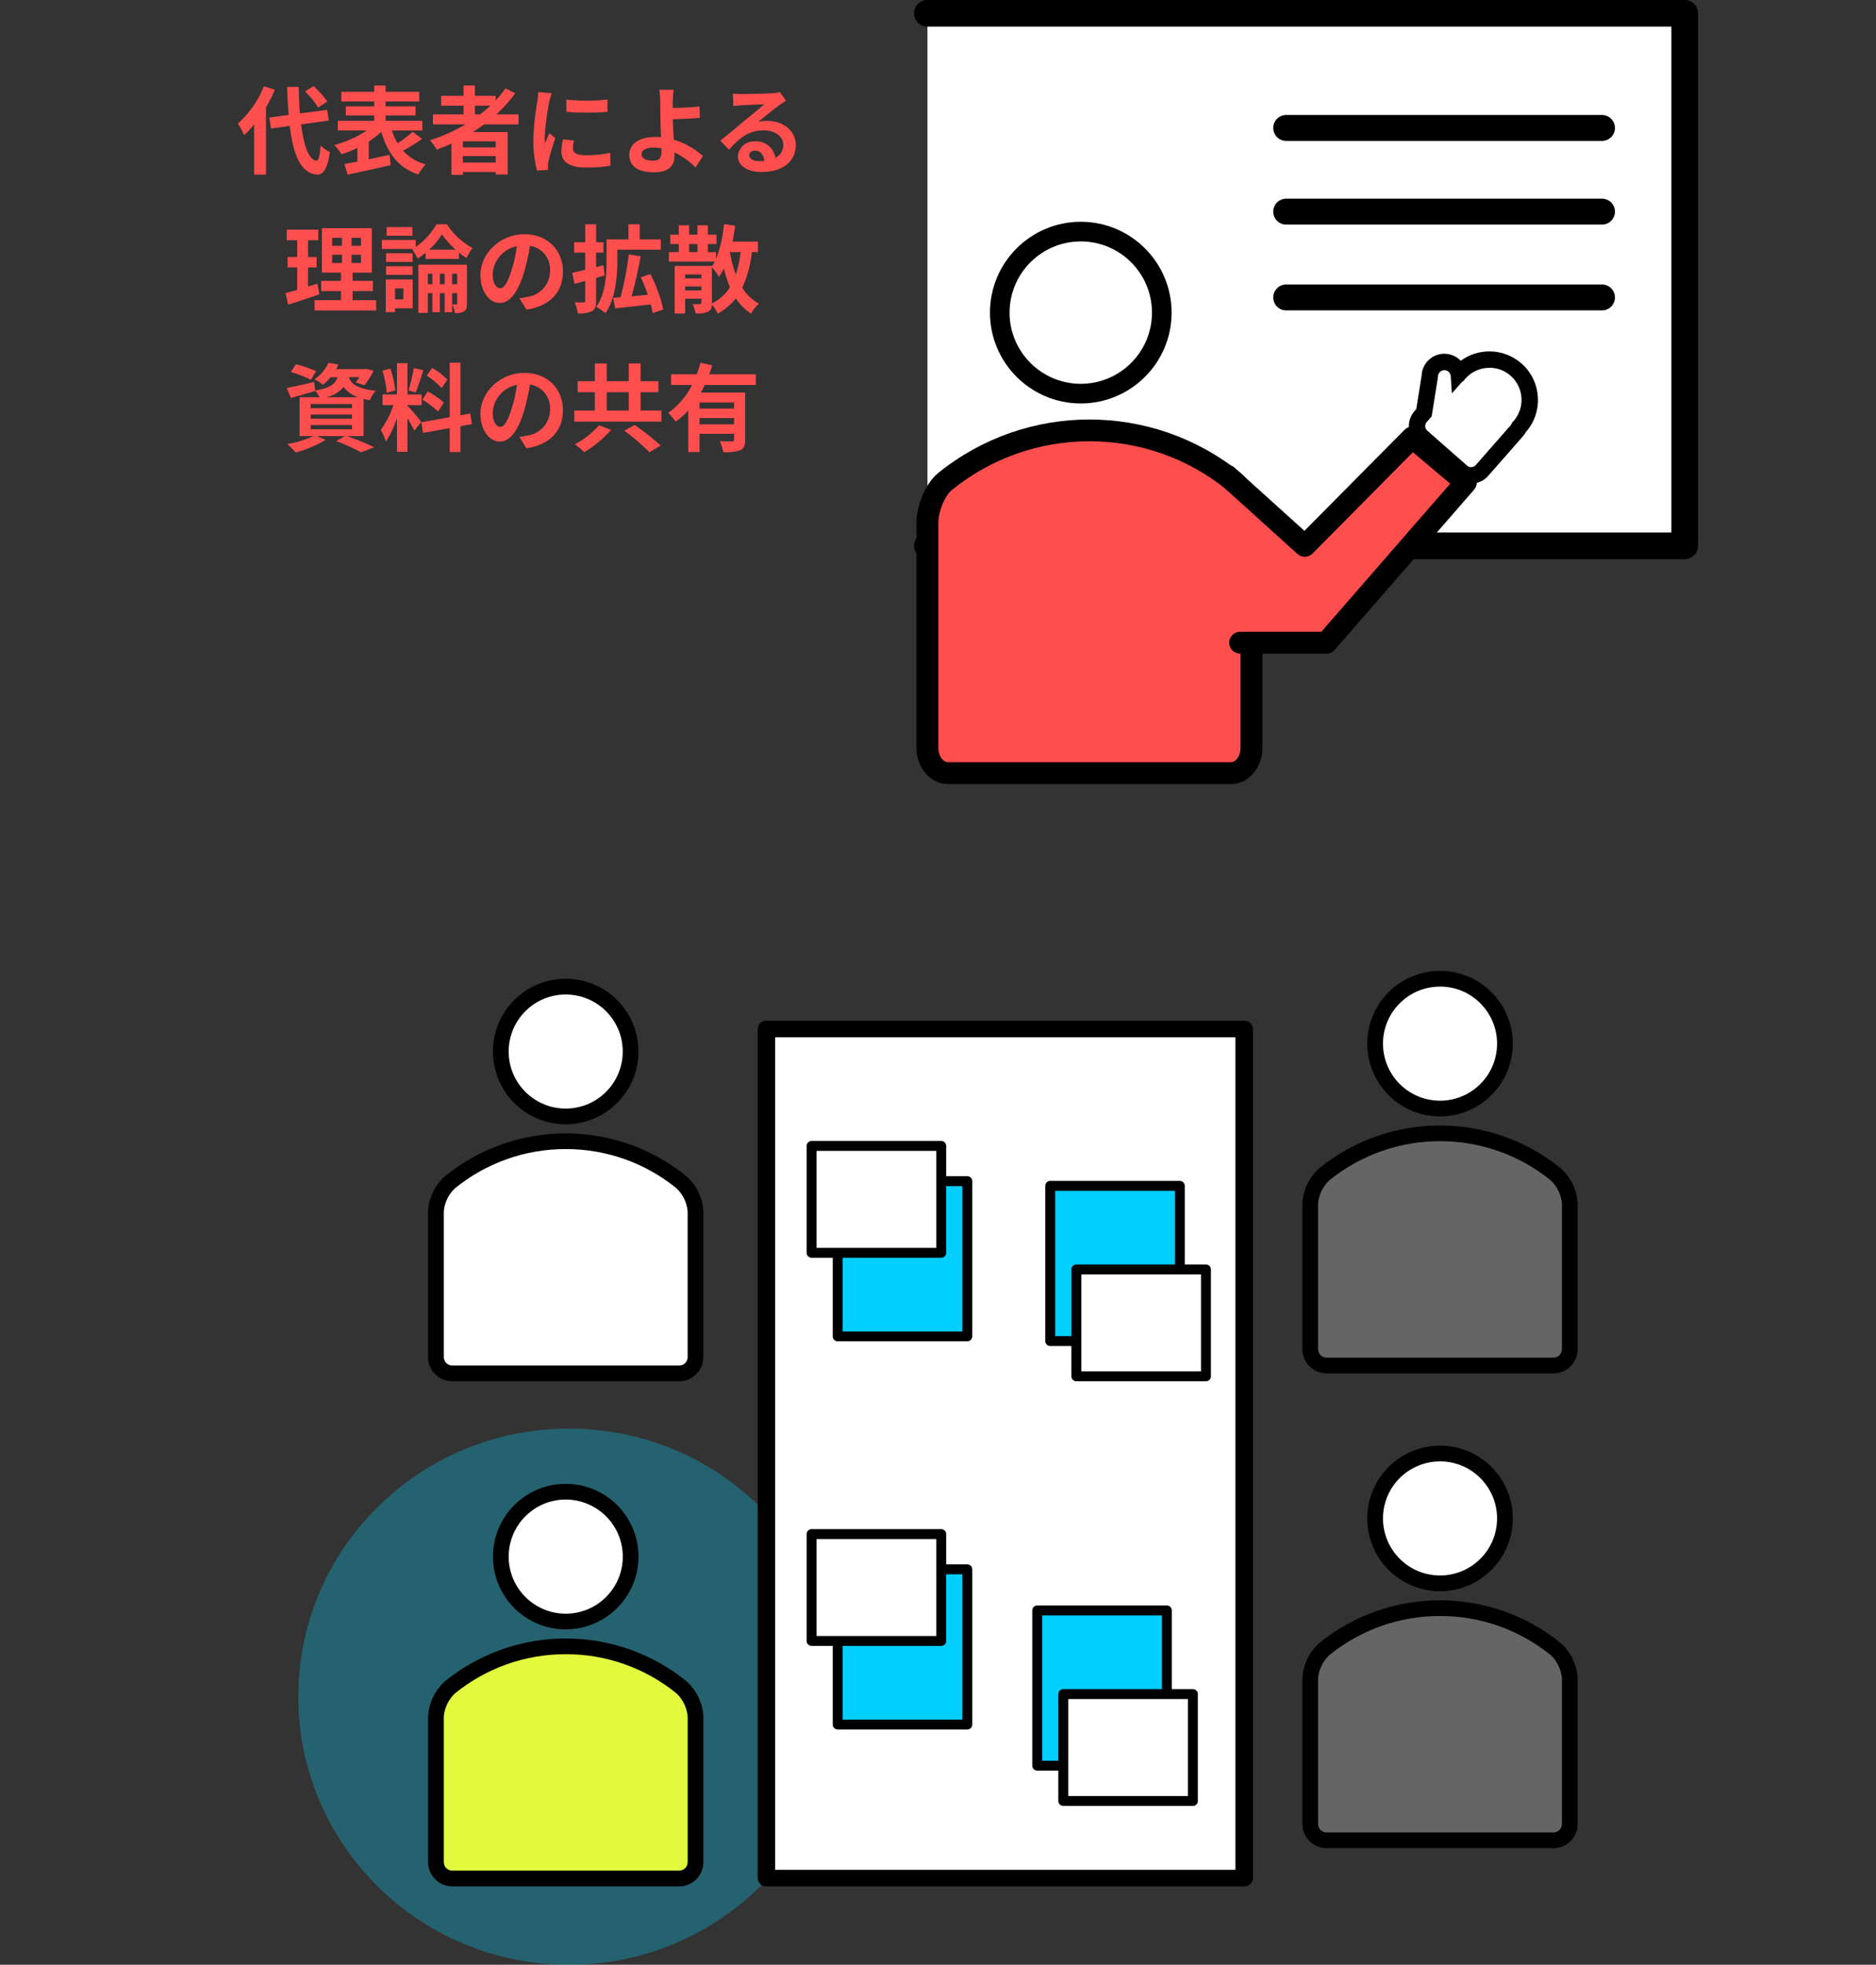 <?xml version="1.0" encoding="UTF-8"?><svg id="_レイヤー_2" xmlns="http://www.w3.org/2000/svg" width="392.44" height="410.91" viewBox="0 0 392.44 410.91"><rect x="0" y="0" width="392.44" height="410.91" fill="#333333" stroke="none"/><defs><style>.cls-1{fill:none;}.cls-1,.cls-2{opacity:.3;}.cls-3{fill:#03cfff;}.cls-4{fill:#fff;}.cls-5{fill:#e2fa3e;}.cls-6{fill:#ff4e4e;}.cls-7{fill:#656565;}.cls-2{fill:#05cffc;}</style></defs><g id="_レイヤー_1-2"><rect id="_長方形_112" class="cls-1" width="392.44" height="410.91"/><ellipse id="_楕円形_50" class="cls-2" cx="119.01" cy="354.85" rx="56.61" ry="56.07"/><g id="_グループ_594"><g id="_グループ_421"><g id="_グループ_359-3"><path id="_パス_232-3" class="cls-4" d="M194.01,2.79h158.43V114.16H194.01"/><path id="_パス_233-3" d="M352.43,116.95H194c-1.54,0-2.79-1.25-2.79-2.79h0c0-1.54,1.24-2.79,2.78-2.79h155.65V5.57H194c-1.54,0-2.79-1.25-2.79-2.79,0-1.54,1.25-2.79,2.78-2.79h158.43c1.54,0,2.79,1.25,2.79,2.79h0V114.15c0,1.54-1.24,2.79-2.78,2.79,0,0,0,0,0,0Z"/></g><g id="_グループ_364-3"><g id="_グループ_362-3"><g id="_グループ_360-3"><path id="_パス_234-3" class="cls-6" d="M257.55,161.53h-59.31c-2.35-.03-4.24-2.38-4.24-5.24v-47.19c0-2.86,1.57-6.81,3.64-8.53,17.62-14.33,42.88-14.33,60.51,0,2.08,1.72,3.63,5.68,3.64,8.53v47.19c0,2.86-1.89,5.21-4.24,5.24Z"/></g><g id="_グループ_361-3"><path id="_パス_235-3" d="M257.56,163.98h-59.32c-3.62-.05-6.53-3.43-6.52-7.53v-47.18c.01-3.25,1.68-7.98,4.47-10.29,18.48-14.99,44.93-14.99,63.41-.01,2.8,2.32,4.47,7.06,4.48,10.3v47.19c.01,4.1-2.9,7.48-6.49,7.53h-.03Zm-29.65-71.69c-10.5-.02-20.68,3.59-28.82,10.21-1.45,1.21-2.79,4.44-2.8,6.77v47.18c0,1.73,1.04,2.95,1.98,2.96h59.26c.94-.02,1.98-1.24,1.97-2.95v-47.19c0-2.33-1.35-5.56-2.81-6.78-8.13-6.62-18.3-10.22-28.79-10.2Z"/></g></g><g id="_グループ_363-3"><circle id="_楕円形_42-3" class="cls-4" cx="226.09" cy="65.38" r="16.95"/><path id="_パス_236-3" d="M226.09,84.38c-10.49-.01-18.99-8.51-19-19,.01-10.49,8.51-18.99,19-19,10.49,.01,18.99,8.51,19,19-.01,10.49-8.51,18.99-19,19Zm0-33.89c-8.22,0-14.89,6.67-14.9,14.89,0,8.22,6.68,14.89,14.9,14.89,8.22,0,14.89-6.67,14.89-14.89,0-8.22-6.67-14.89-14.89-14.89Z"/></g></g><g id="_グループ_365-3"><path id="_パス_237-3" class="cls-6" d="M256.68,99.47l16.26,14.69,22.49-22.69,11.18,9.44-29.16,33.5h-18.04"/><path id="_パス_238-3" d="M277.46,136.7h-18.04c-1.26,0-2.28-1.02-2.29-2.28h0c0-1.26,1.02-2.29,2.28-2.29h17l26.96-30.97-7.8-6.58-21,21.19c-.86,.87-2.25,.9-3.15,.09l-16.26-14.69c-.94-.84-1.01-2.29-.16-3.22,0,0,0,0,0,0,.84-.94,2.29-1.01,3.22-.16,0,0,0,0,0,0l14.65,13.23,20.96-21.14c.84-.85,2.19-.91,3.1-.14l11.18,9.44c.47,.39,.75,.96,.8,1.57,.05,.61-.15,1.21-.55,1.67l-29.16,33.5c-.43,.5-1.06,.78-1.72,.78Z"/></g><g id="_グループ_367-3"><path id="_パス_239-3" class="cls-4" d="M307.75,99.42c-.73,0-1.43-.27-1.98-.75l-8.32-7.3c-1.24-1.1-1.37-2.99-.28-4.24l.71-.81,1.22-7.61c.02-1.59,1.26-2.91,2.85-3.01,.07,0,.13,0,.2,0,1.46,0,2.71,1.04,2.99,2.47,.03-.03,.05-.07,.08-.1,1.6-1.83,3.92-2.87,6.35-2.87,2.05,0,4.02,.74,5.56,2.09,3.5,3.08,3.85,8.4,.78,11.91-.04,.05-.09,.1-.13,.14-.12,.26-.28,.51-.47,.73l-7.3,8.32c-.57,.65-1.39,1.02-2.26,1.02h0Z"/><g id="_グループ_366-3"><path id="_パス_240-3" d="M311.57,76.91c1.63,0,3.21,.59,4.43,1.67,2.79,2.45,3.07,6.7,.62,9.49-.1,.12-.21,.22-.32,.33-.05,.2-.14,.38-.28,.54l-7.3,8.32c-.25,.28-.6,.44-.97,.44-.31,0-.62-.11-.85-.32l-8.32-7.3c-.54-.47-.59-1.29-.12-1.82,0,0,0,0,0,0l1.03-1.18,1.32-8.24c-.05-.74,.51-1.37,1.25-1.42,0,0,0,0,0,0h.09c.7,0,1.29,.55,1.33,1.25l.24,3.61,2.05-2.33c.12-.13,.26-.24,.42-.32,.11-.14,.21-.28,.33-.42,1.28-1.46,3.12-2.29,5.06-2.29m0-3.43c-2.16,0-4.26,.68-6,1.96-.9-.93-2.13-1.46-3.43-1.46-.1,0-.21,0-.31,0-1.26,.08-2.44,.66-3.27,1.61-.72,.82-1.14,1.86-1.18,2.96l-1.12,7-.38,.44c-.83,.94-1.25,2.17-1.16,3.42,.08,1.25,.65,2.42,1.6,3.24l8.32,7.3c.86,.76,1.97,1.17,3.11,1.17,1.36,0,2.65-.58,3.55-1.6l7.3-8.32c.24-.27,.44-.57,.61-.88,1.77-2.02,2.67-4.66,2.48-7.35-.17-2.69-1.4-5.2-3.43-6.97-1.85-1.62-4.23-2.52-6.69-2.52h0Z"/></g></g><g id="_グループ_368-3"><path id="_パス_241-3" d="M335.12,29.47h-66.06c-1.5,0-2.71-1.21-2.71-2.71h0c0-1.5,1.21-2.71,2.71-2.71h66.06c1.5,0,2.71,1.21,2.71,2.71h0c0,1.5-1.21,2.71-2.71,2.71h0Z"/></g><g id="_グループ_369-3"><path id="_パス_242-3" d="M335.12,46.97h-66.06c-1.5,0-2.71-1.21-2.71-2.71h0c0-1.5,1.21-2.71,2.71-2.71h66.06c1.5,0,2.71,1.21,2.71,2.71h0c0,1.5-1.21,2.71-2.71,2.71h0Z"/></g><g id="_グループ_370-3"><path id="_パス_243-3" d="M335.12,64.92h-66.06c-1.5,0-2.71-1.21-2.71-2.71h0c0-1.5,1.21-2.71,2.71-2.71h66.06c1.5,0,2.71,1.21,2.71,2.71h0c0,1.5-1.21,2.71-2.71,2.71h0Z"/></g></g></g><path id="_パス_339" class="cls-6" d="M68.48,21.24c-.83-1.18-1.79-2.27-2.88-3.22l-1.78,1.1c1.05,1,1.97,2.13,2.74,3.36l1.92-1.24Zm-13.26-3.2c-1.2,2.99-3.06,5.65-5.46,7.8,.51,.77,.95,1.58,1.32,2.42,.75-.69,1.45-1.44,2.08-2.24v10.5h2.48v-14.06c.7-1.19,1.32-2.41,1.86-3.68l-2.28-.74Zm13.56,7.18l-.34-2.24-5.7,.74c-.14-1.7-.22-3.58-.26-5.54h-2.42c.06,2.1,.18,4.06,.32,5.86l-4.04,.54,.34,2.3,3.94-.54c.72,6.1,2.3,9.86,5.68,10.18,1.12,.06,2.2-.86,2.7-4.72-.71-.36-1.36-.81-1.94-1.36-.16,2.22-.4,3.22-.86,3.18-1.6-.2-2.66-3.16-3.22-7.6l5.8-.8Zm17.54,2.34c-.98,.88-2.03,1.68-3.14,2.4-.5-.84-.91-1.74-1.2-2.68h6.36v-2.02h-7.68v-1.12h6.26v-1.9h-6.26v-1.02h7.04v-2.02h-7.04v-1.32h-2.38v1.32h-6.88v2.02h6.88v1.02h-5.94v1.9h5.94v1.12h-7.62v2.02h6.08c-2.09,1.39-4.39,2.42-6.82,3.06,.57,.59,1.08,1.23,1.52,1.92,1.14-.35,2.25-.79,3.32-1.32v2.86c-1,.2-1.94,.38-2.72,.52l.7,2.2c2.48-.54,5.84-1.24,8.98-1.98l-.22-2.16c-1.44,.32-2.94,.64-4.36,.94v-3.72c.93-.59,1.81-1.27,2.62-2.02,1.32,4.44,3.52,7.48,7.74,8.92,.41-.77,.93-1.49,1.54-2.12-1.82-.48-3.46-1.47-4.72-2.86,1.38-.74,2.71-1.57,3.98-2.48l-1.98-1.48Zm13.02-5.46h3.26c-.69,.64-1.41,1.25-2.16,1.82h-1.1v-1.82Zm4.36,8.74h-6.88v-1.28h6.88v1.28Zm-6.88,3.16v-1.36h6.88v1.36h-6.88Zm11.66-7.98v-2.1h-4.64c1.46-1.33,2.78-2.8,3.94-4.4l-2.04-1.04c-.63,.89-1.32,1.74-2.06,2.54v-.98h-4.34v-2.16h-2.36v2.16h-4.7v2.06h4.7v1.82h-6.42v2.1h6.8c-2.34,1.39-4.83,2.5-7.42,3.32,.54,.61,1.02,1.26,1.44,1.96,1.02-.38,2.06-.82,3.06-1.26v6.54h2.38v-.6h6.88v.52h2.5v-8.88h-7.28c.82-.52,1.58-1.04,2.36-1.6h7.2Zm10-5.18v2.56c2.86,.23,5.74,.23,8.6,0v-2.58c-2.86,.31-5.74,.31-8.6,.02Zm1.6,8.54l-2.3-.22c-.21,.85-.32,1.72-.34,2.6,0,2.06,1.66,3.28,5.1,3.28,1.73,.03,3.46-.1,5.16-.38l-.04-2.7c-1.65,.35-3.33,.53-5.02,.52-2.04,0-2.8-.54-2.8-1.42,0-.57,.09-1.13,.24-1.68Zm-4.68-9.88l-2.8-.24c-.02,.64-.14,1.4-.2,1.96-.47,2.62-.75,5.26-.84,7.92-.02,2.2,.24,4.4,.78,6.54l2.32-.16c-.02-.28-.04-.6-.04-.82,0-.32,.04-.63,.1-.94,.22-1.06,.88-3.24,1.44-4.9l-1.24-.98c-.28,.66-.6,1.36-.9,2.04-.06-.43-.08-.87-.08-1.3,.15-2.47,.47-4.92,.96-7.34,.08-.36,.34-1.36,.5-1.78Zm18.82,12.76c0-.86,.94-1.4,2.5-1.4,.55,0,1.1,.05,1.64,.14,.02,.28,.02,.52,.02,.7,0,1.34-.46,1.9-1.74,1.9-1.4,0-2.42-.36-2.42-1.34Zm6.7-13.48h-3.02c.14,.77,.21,1.56,.22,2.34,.02,.86,.02,2.04,.02,3.26,0,1.06,.08,2.76,.14,4.32-.39-.04-.79-.06-1.18-.06-3.68,0-5.46,1.66-5.46,3.74,0,2.72,2.34,3.66,5.2,3.66,3.36,0,4.26-1.68,4.26-3.46,0-.2,0-.44-.02-.7,1.65,.78,3.14,1.84,4.42,3.14l1.54-2.38c-1.74-1.58-3.82-2.75-6.08-3.42-.1-1.48-.18-3.08-.22-4.28,1.62-.04,3.98-.14,5.66-.28l-.08-2.38c-1.66,.2-4,.28-5.6,.3,0-.52,0-1,.02-1.46,.01-.78,.07-1.56,.18-2.34Zm15.8,13.68c0-.5,.48-.96,1.24-.96,1.08,0,1.82,.84,1.94,2.14-.39,.04-.77,.06-1.16,.06-1.2,0-2.02-.5-2.02-1.24Zm-3.4-12.88l.08,2.6c.46-.06,1.1-.12,1.64-.16,1.06-.06,3.82-.18,4.84-.2-.98,.86-3.06,2.54-4.18,3.46-1.18,.98-3.6,3.02-5.02,4.16l1.82,1.88c2.14-2.44,4.14-4.06,7.2-4.06,2.36,0,4.16,1.22,4.16,3.02,.04,1.16-.61,2.23-1.66,2.72-.3-2.08-2.16-3.58-4.26-3.42-1.85-.13-3.45,1.26-3.58,3.11,0,0,0,0,0,.01,0,2,2.1,3.28,4.88,3.28,4.84,0,7.24-2.5,7.24-5.66,0-2.92-2.58-5.04-5.98-5.04-.64,0-1.28,.07-1.9,.22,1.26-1,3.36-2.76,4.44-3.52,.46-.34,.94-.62,1.4-.92l-1.3-1.78c-.5,.12-1.01,.19-1.52,.22-1.14,.1-5.42,.18-6.48,.18-.61,0-1.22-.03-1.82-.1ZM66.4,59.32c-.64,.22-1.3,.42-1.96,.62v-4h1.8v-2.18h-1.8v-3.52h2.14v-2.22h-6.6v2.22h2.2v3.52h-2.02v2.18h2.02v4.7c-.92,.26-1.74,.48-2.44,.66l.54,2.42c1.92-.62,4.32-1.38,6.52-2.16l-.4-2.24Zm3.08-6.04h2.06v1.72h-2.06v-1.72Zm0-3.54h2.06v1.68h-2.06v-1.68Zm6.04,1.68h-1.98v-1.68h1.98v1.68Zm0,3.58h-1.98v-1.72h1.98v1.72Zm-1.76,7.78v-1.9h4.24v-2.14h-4.24v-1.72h4.02v-9.3h-10.44v9.3h4v1.72h-4.14v2.14h4.14v1.9h-5.52v2.16h12.86v-2.16h-4.92Zm12.5-15.28h-5.38v1.8h5.38v-1.8Zm-1.88,12.82v2.3h-1.74v-2.3h1.74Zm1.96-1.86h-5.64v6.82h1.94v-.8h3.7v-6.02Zm-5.58-.98h5.54v-1.78h-5.54v1.78Zm5.54-4.52h-5.54v1.82h5.54v-1.82Zm3.48-.74c1.03-.94,1.93-2.02,2.68-3.2,.83,1.17,1.78,2.24,2.84,3.2h-5.52Zm-.74,1.94h6.96v-1.34c.5,.42,1.03,.8,1.58,1.14,.35-.73,.77-1.43,1.26-2.08-2.17-1.2-4.02-2.91-5.38-4.98h-2.14c-1.09,1.89-2.58,3.52-4.36,4.78v-1.5h-7.08v1.88h6.48l-.14,.08c.44,.61,.83,1.26,1.14,1.94,.59-.36,1.15-.76,1.68-1.2v1.28Zm5.54,5.28v-2.2h1.06v2.2h-1.06Zm-2.56,0v-2.2h1v2.2h-1Zm-2.52,0v-2.2h.96v2.2h-.96Zm8.18-4.08h-10.16v10.08h1.98v-4.14h.96v4h1.56v-4h1v4h1.56v-4h1.06v2.16c0,.16-.04,.22-.2,.22-.14,0-.48,0-.84-.02,.27,.58,.46,1.19,.56,1.82,.65,.07,1.31-.05,1.9-.34,.5-.32,.62-.82,.62-1.66v-8.12Zm20.08,1.42c0-4.36-3.12-7.8-8.08-7.8s-9.18,3.94-9.18,8.56c0,3.38,1.84,5.82,4.06,5.82s3.9-2.48,5.1-6.52c.52-1.78,.92-3.59,1.2-5.42,2.57,.38,4.4,2.69,4.2,5.28,0,2.66-1.93,4.93-4.56,5.36-.61,.14-1.23,.25-1.86,.32l1.5,2.38c5.04-.78,7.62-3.76,7.62-7.98Zm-14.7,.5c.17-2.86,2.26-5.25,5.08-5.8-.22,1.64-.57,3.26-1.06,4.84-.82,2.7-1.6,3.96-2.44,3.96-.78,0-1.58-.98-1.58-3Zm23.16-1.8l-1.52,.4v-3.04h1.54v-2.18h-1.54v-3.76h-2.28v3.76h-2.32v2.18h2.32v3.6c-1.02,.24-1.96,.46-2.72,.62l.5,2.3,2.22-.6v4.1c0,.3-.1,.38-.34,.38-.26,.02-1.08,.02-1.86-.02,.33,.74,.55,1.52,.66,2.32,1.02,.1,2.04-.06,2.98-.48,.64-.36,.84-1,.84-2.18v-4.76c.6-.18,1.2-.34,1.78-.52l-.26-2.12Zm2.92-3.26h9.1v-2.16h-4.42v-3.16h-2.36v3.16h-4.58v4.62c0,2.8-.2,6.78-2.16,9.5,.69,.36,1.34,.8,1.92,1.32,2.12-2.98,2.5-7.68,2.5-10.8v-2.48Zm9.62,12.52c-.57-2.57-1.48-5.06-2.7-7.4l-2.02,.64c.56,1.19,1.06,2.41,1.48,3.66-1.14,.12-2.3,.22-3.4,.34,.68-2.4,1.4-5.56,1.9-8.38l-2.48-.38c-.37,3.02-.94,6.02-1.72,8.96l-1.54,.12,.4,2.2c2.06-.22,4.82-.54,7.46-.84,.17,.6,.3,1.21,.4,1.82l2.22-.74Zm10.16-1.36v-7.52c.56,.64,1.05,1.33,1.48,2.06,.39-.56,.74-1.15,1.04-1.76,.31,1.34,.73,2.65,1.26,3.92-.92,1.46-2.23,2.64-3.78,3.4v-.1Zm6-10.66c-.16,1.61-.49,3.19-1,4.72-.55-1.53-.96-3.1-1.24-4.7l.02-.02h2.22Zm-11.6,8.02v-.84h3.4v.84h-3.4Zm3.4-3.34v.82h-3.4v-.82h3.4Zm-2.56-6.36h1.74v1.68h-1.74v-1.68Zm14.4,1.68v-2.2h-5.32c.22-1.08,.4-2.2,.56-3.32l-2.34-.32c-.21,2.5-.77,4.96-1.68,7.3v-1.46h-1.7v-1.68h1.8v-1.96h-1.8v-1.96h-2.18v1.96h-1.74v-1.96h-2.16v1.96h-1.78v1.96h1.78v1.68h-2.08v1.98h9.62c-.2,.36-.4,.72-.62,1.06v-.14h-7.78v9.94h2.18v-3.08h3.4v.88c0,.2-.08,.26-.3,.26-.51,.02-1.03,.02-1.54-.02,.31,.62,.52,1.28,.64,1.96,.88,.08,1.77-.04,2.6-.36,.55-.29,.87-.9,.8-1.52,.49,.59,.9,1.23,1.24,1.92,1.45-.81,2.74-1.9,3.78-3.2,.81,1.28,1.89,2.36,3.16,3.18,.44-.78,1-1.48,1.66-2.08-1.44-.77-2.64-1.92-3.48-3.32,1.07-2.36,1.74-4.88,2-7.46h1.28Zm-92.44,24.9c-1.36-.6-2.77-1.08-4.22-1.44l-1.04,1.62c1.44,.42,2.84,.96,4.18,1.62l1.08-1.8Zm-1.14,11.28h8.66v.88h-8.66v-.88Zm0-2.2h8.66v.86h-8.66v-.86Zm0-2.2h8.66v.86h-8.66v-.86Zm3.24-1.42c1.43-.29,2.72-1.05,3.66-2.16,.76,1.03,1.84,1.78,3.06,2.16h-6.72Zm7.84,8.12v-7.78c.4,.1,.84,.18,1.32,.26,.28-.71,.68-1.37,1.18-1.94-4.04-.48-5.18-1.58-5.6-2.86h2.22c-.24,.38-.5,.75-.78,1.1l1.84,.58c.76-.92,1.4-1.94,1.9-3.02l-1.58-.4-.36,.06h-5.9c.19-.32,.37-.64,.52-.98l-2.1-.34c-.65,1.4-1.67,2.6-2.94,3.48,.65,.27,1.25,.65,1.78,1.12,.59-.48,1.12-1.01,1.6-1.6h1.44c-.44,1.42-1.5,2.28-4.68,2.8l-.2-1.8c-2.12,.5-4.26,1-5.74,1.28l.88,2.08c1.5-.42,3.36-.96,5.08-1.46l-.02-.08c.38,.41,.69,.88,.94,1.38h-4.18v8.12h2.94c-1.76,.78-3.6,1.35-5.5,1.68,.62,.55,1.2,1.13,1.76,1.74,2.19-.58,4.29-1.47,6.24-2.62l-1.82-.8h5.84l-1.8,1.04c1.79,.66,3.53,1.45,5.2,2.36l2.76-1.06c-1.36-.66-3.66-1.62-5.7-2.34h3.46Zm17.54-11.82c-.95-.94-2.02-1.76-3.18-2.42l-1.14,1.6c1.14,.73,2.18,1.61,3.1,2.6l1.22-1.78Zm-5.24,4.2c1.19,.7,2.29,1.54,3.28,2.5l1.2-1.9c-1.02-.9-2.15-1.67-3.36-2.3l-1.12,1.7Zm-1.8-6.6c-.27,1.58-.63,3.15-1.1,4.68l1.5,.42c.5-1.16,1.08-3.06,1.6-4.66l-2-.44Zm-3.88,4.68c-.16-1.56-.5-3.1-1.02-4.58l-1.66,.44c.48,1.5,.78,3.05,.9,4.62l1.78-.48Zm5.46,6.58c-.42-.56-2.32-2.8-2.9-3.38v-.14h2.96v-2.22h-2.96v-6.54h-2.2v6.54h-3.02v2.22h2.28c-.6,1.85-1.49,3.6-2.64,5.18,.44,.78,.8,1.61,1.08,2.46,.98-1.53,1.75-3.19,2.3-4.92v7.06h2.2v-7.02c.53,.84,1.01,1.71,1.44,2.6l1.46-1.84Zm10.58,.46l-.36-2.22-2.04,.38v-11h-2.24v11.4l-5.94,1.06,.36,2.22,5.58-1v5h2.24v-5.4l2.4-.44Zm19.04-2.92c0-4.36-3.12-7.8-8.08-7.8s-9.18,3.94-9.18,8.56c0,3.38,1.84,5.82,4.06,5.82s3.9-2.48,5.1-6.52c.52-1.78,.92-3.59,1.2-5.42,2.57,.38,4.4,2.69,4.2,5.28,0,2.66-1.93,4.93-4.56,5.36-.61,.14-1.23,.25-1.86,.32l1.5,2.38c5.04-.78,7.62-3.76,7.62-7.98Zm-14.7,.5c.17-2.86,2.26-5.25,5.08-5.8-.22,1.64-.57,3.26-1.06,4.84-.82,2.7-1.6,3.96-2.44,3.96-.78,0-1.58-.98-1.58-3Zm22.26,2.66c-1.43,1.62-3.15,2.97-5.06,3.98,.7,.5,1.35,1.06,1.96,1.66,2.09-1.27,3.98-2.84,5.62-4.66l-2.52-.98Zm5.28,1.12c1.86,1.38,3.62,2.89,5.26,4.52l2.36-1.4c-1.73-1.54-3.54-2.98-5.44-4.3l-2.18,1.18Zm-3.68-8.04h4.6v3.84h-4.6v-3.84Zm7.08,3.84v-3.84h3.74v-2.3h-3.74v-3.7h-2.48v3.7h-4.6v-3.7h-2.48v3.7h-3.6v2.3h3.6v3.84h-4.3v2.32h18.22v-2.32h-4.36Zm19.56-.4h-7.22v-1.28h7.22v1.28Zm-7.22,3.28v-1.3h7.22v1.3h-7.22Zm11.78-8.22v-2.24h-9.76c.24-.62,.44-1.24,.64-1.86l-2.46-.56c-.21,.82-.47,1.63-.78,2.42h-5.38v2.24h4.38c-1.15,2.33-2.86,4.34-4.98,5.84,.57,.56,1.1,1.17,1.56,1.82,.97-.67,1.86-1.46,2.64-2.34v8.7h2.36v-3.82h7.22v1.2c0,.28-.12,.38-.46,.4-.34,0-1.5,0-2.52-.06,.33,.73,.57,1.51,.72,2.3,1.19,.11,2.4-.03,3.54-.4,.82-.36,1.04-1,1.04-2.18v-9.88h-9.26c.29-.51,.56-1.04,.8-1.58h10.7Z"/><g id="_グループ_455"><g id="_グループ_431"><g id="_グループ_429"><g id="_グループ_427"><path id="_パス_266" class="cls-7" d="M325,384.89h-47.52c-1.87-.01-3.38-1.53-3.39-3.39v-30.55c.17-2.31,1.22-4.46,2.92-6.03,14.12-11.48,34.36-11.48,48.47,0,1.7,1.57,2.74,3.72,2.92,6.03v30.55c-.01,1.87-1.53,3.38-3.39,3.39Z"/></g><g id="_グループ_428"><path id="_パス_267" d="M325,386.53h-47.52c-2.78-.02-5.02-2.27-5.04-5.04v-30.54c.17-2.8,1.43-5.42,3.51-7.3,14.73-11.95,35.82-11.95,50.56,0,2.09,1.88,3.35,4.5,3.52,7.3v30.55c-.02,2.77-2.25,5.01-5.02,5.04h-.02Zm-23.76-48.56c-8.45-.02-16.65,2.89-23.2,8.22-1.32,1.26-2.14,2.95-2.31,4.76v30.54c.01,.97,.8,1.75,1.77,1.75h47.48c.96,0,1.75-.78,1.76-1.74v-30.55c-.18-1.82-1-3.51-2.32-4.77-6.55-5.33-14.74-8.23-23.18-8.21Z"/></g></g><g id="_グループ_458"><g id="_グループ_427-2"><path id="_パス_266-2" class="cls-7" d="M325,285.58h-47.52c-1.87-.01-3.38-1.53-3.39-3.39v-30.55c.17-2.31,1.22-4.46,2.92-6.03,14.12-11.48,34.36-11.48,48.47,0,1.7,1.57,2.74,3.72,2.92,6.03v30.55c-.01,1.87-1.53,3.38-3.39,3.39Z"/></g><g id="_グループ_428-2"><path id="_パス_267-2" d="M325,287.23h-47.52c-2.78-.02-5.02-2.27-5.04-5.04v-30.54c.17-2.8,1.43-5.42,3.51-7.3,14.73-11.95,35.82-11.95,50.56,0,2.09,1.88,3.35,4.5,3.52,7.3v30.55c-.02,2.77-2.25,5.01-5.02,5.04h-.02Zm-23.76-48.56c-8.45-.02-16.65,2.89-23.2,8.22-1.32,1.26-2.14,2.95-2.31,4.76v30.54c.01,.97,.8,1.75,1.77,1.75h47.48c.96,0,1.75-.78,1.76-1.74v-30.55c-.18-1.82-1-3.51-2.32-4.77-6.55-5.33-14.74-8.23-23.18-8.21Z"/></g></g><g id="_グループ_430"><circle id="_楕円形_46" class="cls-4" cx="301.24" cy="317.57" r="13.58"/><path id="_パス_268" d="M301.24,332.79c-8.41,0-15.22-6.81-15.22-15.22s6.81-15.22,15.22-15.22c8.41,0,15.22,6.81,15.22,15.22,0,8.4-6.82,15.21-15.22,15.22Zm0-27.15c-6.59,0-11.93,5.34-11.93,11.93s5.34,11.93,11.93,11.93c6.59,0,11.93-5.34,11.93-11.93h0c0-6.59-5.34-11.93-11.93-11.94h0Z"/></g><g id="_グループ_459"><circle id="_楕円形_46-2" class="cls-4" cx="301.24" cy="218.26" r="13.58"/><path id="_パス_268-2" d="M301.24,233.49c-8.41,0-15.22-6.81-15.22-15.22s6.81-15.22,15.22-15.22c8.41,0,15.22,6.81,15.22,15.22,0,8.4-6.82,15.21-15.22,15.22Zm0-27.15c-6.59,0-11.93,5.34-11.93,11.93s5.34,11.93,11.93,11.93c6.59,0,11.93-5.34,11.93-11.93h0c0-6.59-5.34-11.93-11.93-11.94h0Z"/></g></g><g id="_グループ_436"><g id="_グループ_434"><g id="_グループ_432"><path id="_パス_269" class="cls-4" d="M142.1,287.24h-47.52c-1.87-.01-3.38-1.52-3.39-3.39v-30.55c.17-2.31,1.22-4.46,2.92-6.03,14.12-11.48,34.35-11.48,48.47,0,1.7,1.57,2.74,3.72,2.92,6.03v30.55c-.02,1.87-1.53,3.38-3.39,3.39Z"/></g><g id="_グループ_433"><path id="_パス_270" d="M142.1,288.88h-47.52c-2.78-.02-5.02-2.27-5.04-5.04v-30.54c.17-2.8,1.43-5.42,3.51-7.29,14.73-11.95,35.82-11.96,50.56-.01,2.09,1.88,3.35,4.5,3.52,7.3v30.54c-.02,2.77-2.25,5.01-5.02,5.04h-.02Zm-23.75-48.56c-8.45-.02-16.65,2.89-23.2,8.22-1.32,1.26-2.14,2.95-2.31,4.76v30.54c.01,.97,.8,1.75,1.77,1.75h47.48c.96,0,1.75-.78,1.76-1.74v-30.55c-.18-1.81-1-3.51-2.32-4.77-6.55-5.33-14.74-8.23-23.18-8.21Z"/></g></g><g id="_グループ_435"><circle id="_楕円形_47" class="cls-4" cx="118.34" cy="219.92" r="13.58"/><path id="_パス_271" d="M118.34,235.14c-8.41,0-15.22-6.81-15.22-15.22s6.81-15.22,15.22-15.22,15.22,6.81,15.22,15.22c0,8.4-6.82,15.21-15.22,15.22Zm0-27.15c-6.59,0-11.93,5.34-11.93,11.93s5.34,11.93,11.93,11.93c6.59,0,11.93-5.34,11.93-11.93h0c0-6.59-5.34-11.92-11.93-11.93Z"/></g></g><g id="_グループ_441"><g id="_グループ_439"><g id="_グループ_437"><path id="_パス_272" class="cls-5" d="M142.1,392.87h-47.52c-1.87-.02-3.38-1.53-3.39-3.39v-30.55c.17-2.31,1.22-4.46,2.92-6.03,14.12-11.48,34.36-11.48,48.47,0,1.7,1.57,2.74,3.72,2.92,6.03v30.55c-.01,1.87-1.53,3.38-3.39,3.4Z"/></g><g id="_グループ_438"><path id="_パス_273" d="M142.11,394.52h-47.52c-2.77-.02-5.02-2.27-5.04-5.04v-30.54c.17-2.8,1.43-5.42,3.51-7.3,14.73-11.95,35.82-11.96,50.56-.01,2.09,1.88,3.35,4.5,3.52,7.3v30.55c-.02,2.77-2.25,5.01-5.02,5.04h-.02Zm-23.76-48.56c-8.45-.02-16.65,2.89-23.2,8.22-1.32,1.26-2.14,2.95-2.31,4.76v30.54c.01,.97,.8,1.75,1.77,1.75h47.48c.96,0,1.75-.78,1.76-1.74v-30.55c-.18-1.82-1-3.51-2.32-4.77-6.55-5.33-14.74-8.23-23.18-8.21Z"/></g></g><g id="_グループ_440"><circle id="_楕円形_48" class="cls-4" cx="118.34" cy="325.55" r="13.58"/><path id="_パス_274" d="M118.34,340.77c-8.41,0-15.22-6.82-15.22-15.22,0-8.41,6.82-15.22,15.22-15.22,8.41,0,15.22,6.81,15.22,15.22,0,8.4-6.82,15.21-15.22,15.22Zm0-27.15c-6.59,0-11.93,5.35-11.93,11.94,0,6.59,5.35,11.93,11.94,11.93,6.59,0,11.93-5.34,11.93-11.93,0-6.59-5.35-11.93-11.94-11.94h0Z"/></g></g><g id="_グループ_442"><rect id="_長方形_113" class="cls-4" x="160.22" y="215.2" width="100.16" height="177.58"/><path id="_パス_275" d="M260.28,394.52h-99.95c-.98,.03-1.8-.75-1.83-1.73V215.2c.03-.98,.85-1.76,1.83-1.73h99.95c.98-.03,1.8,.75,1.83,1.73v177.58c-.03,.98-.85,1.76-1.83,1.73Zm-98.12-3.46h96.28V216.93h-96.28v174.12Z"/></g><g id="_グループ_445"><g id="_グループ_443"><rect id="_長方形_114" class="cls-3" x="175.24" y="247.04" width="27.11" height="32.46"/><path id="_パス_276" d="M202.35,280.53h-27.11c-.57,0-1.04-.46-1.04-1.04h0v-32.46c0-.57,.46-1.04,1.04-1.04h27.11c.57,0,1.04,.46,1.04,1.04h0v32.46c0,.57-.47,1.03-1.04,1.03Zm-26.07-2.07h25.04v-30.39h-25.04v30.39Z"/></g><g id="_グループ_444"><rect id="_長方形_115" class="cls-4" x="169.78" y="239.66" width="27.11" height="22.35"/><path id="_パス_277" d="M196.89,263.05h-27.11c-.57,0-1.04-.46-1.04-1.04h0v-22.35c0-.57,.46-1.04,1.04-1.04h27.11c.57,0,1.04,.46,1.04,1.04h0v22.35c0,.57-.46,1.04-1.04,1.04h0Zm-26.07-2.07h25.04v-20.28h-25.04v20.28Z"/></g></g><g id="_グループ_448"><g id="_グループ_446"><rect id="_長方形_116" class="cls-3" x="175.24" y="328.21" width="27.11" height="32.46"/><path id="_パス_278" d="M202.35,361.71h-27.11c-.57,0-1.04-.46-1.04-1.04h0v-32.46c0-.57,.46-1.04,1.04-1.04h27.11c.57,0,1.04,.46,1.04,1.04h0v32.46c0,.57-.46,1.04-1.03,1.04h0Zm-26.07-2.07h25.04v-30.39h-25.04v30.39Z"/></g><g id="_グループ_447"><rect id="_長方形_117" class="cls-4" x="169.78" y="320.84" width="27.11" height="22.35"/><path id="_パス_279" d="M196.89,344.23h-27.11c-.57,0-1.04-.46-1.04-1.03h0v-22.36c0-.57,.46-1.04,1.04-1.04h27.11c.57,0,1.04,.46,1.04,1.04h0v22.35c0,.57-.46,1.04-1.03,1.04h0Zm-26.07-2.07h25.04v-20.28h-25.04v20.28Z"/></g></g><g id="_グループ_451"><g id="_グループ_449"><rect id="_長方形_118" class="cls-3" x="216.98" y="336.82" width="27.11" height="32.46"/><path id="_パス_280" d="M244.09,370.31h-27.11c-.57,0-1.04-.46-1.04-1.03h0v-32.47c0-.57,.46-1.04,1.04-1.04h27.11c.57,0,1.04,.46,1.04,1.03h0v32.47c0,.57-.46,1.04-1.03,1.04h0Zm-26.07-2.07h25.04v-30.39h-25.04v30.39Z"/></g><g id="_グループ_450"><rect id="_長方形_119" class="cls-4" x="222.43" y="354.3" width="27.11" height="22.35"/><path id="_パス_281" d="M249.54,377.69h-27.11c-.57,0-1.04-.46-1.04-1.03h0v-22.35c0-.57,.46-1.04,1.04-1.04h27.11c.57,0,1.04,.46,1.04,1.04h0v22.35c0,.57-.46,1.04-1.03,1.04h0Zm-26.07-2.07h25.04v-20.28h-25.04v20.28Z"/></g></g><g id="_グループ_454"><g id="_グループ_452"><rect id="_長方形_120" class="cls-3" x="219.7" y="248.01" width="27.11" height="32.46"/><path id="_パス_282" d="M246.81,281.51h-27.11c-.57,0-1.04-.46-1.04-1.04h0v-32.46c0-.57,.46-1.04,1.03-1.04h27.11c.57,0,1.04,.46,1.04,1.03h0v32.47c0,.57-.46,1.04-1.04,1.04Zm-26.07-2.07h25.04v-30.39h-25.04v30.39Z"/></g><g id="_グループ_453"><rect id="_長方形_121" class="cls-4" x="225.16" y="265.49" width="27.11" height="22.35"/><path id="_パス_283" d="M252.27,288.88h-27.11c-.57,0-1.04-.46-1.04-1.04h0v-22.35c0-.57,.46-1.04,1.04-1.04h27.11c.57,0,1.04,.46,1.04,1.04h0v22.35c0,.57-.46,1.04-1.04,1.04Zm-26.07-2.07h25.04v-20.28h-25.04v20.28Z"/></g></g></g></g></svg>